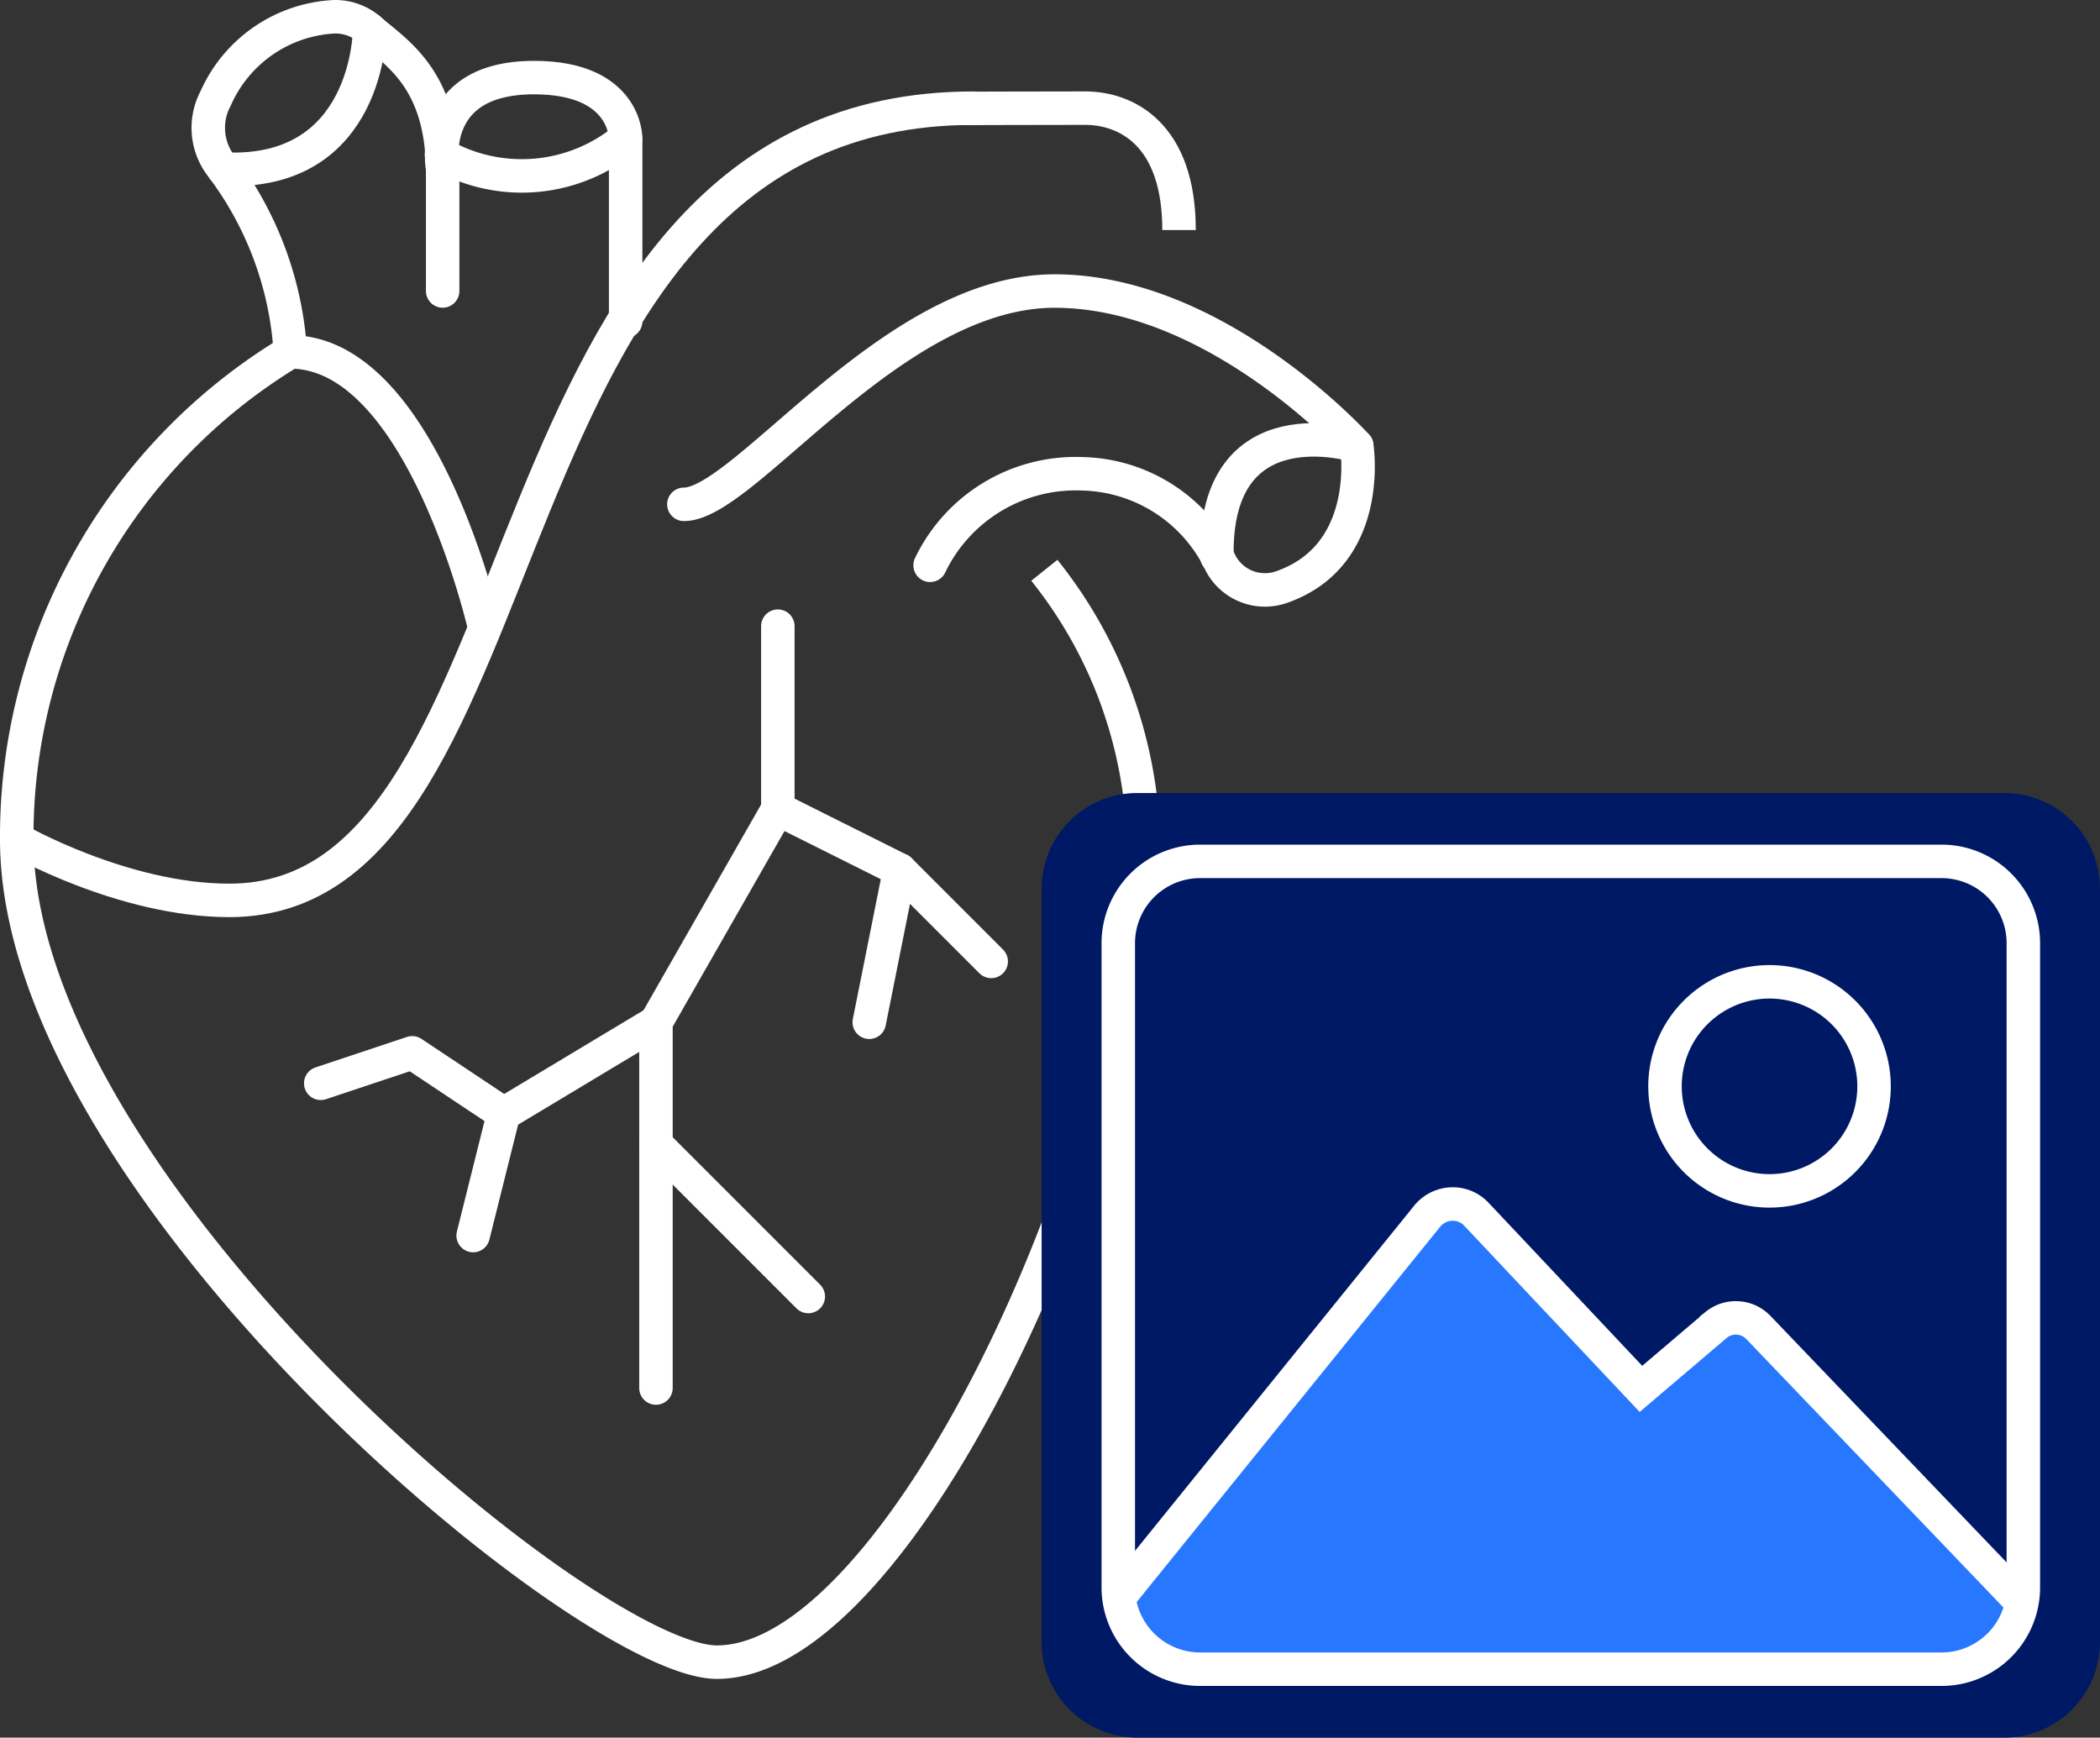 <?xml version="1.0" encoding="UTF-8"?>
<svg xmlns="http://www.w3.org/2000/svg" xmlns:xlink="http://www.w3.org/1999/xlink" width="94.107" height="77.866" viewBox="0 0 94.107 77.866">
  <rect x="0" y="0" width="94.107" height="77.866" fill="#333333" stroke="none"/>
  <defs>
    <clipPath id="clip-path">
      <rect id="Rectangle_678" data-name="Rectangle 678" width="94.107" height="77.866" transform="translate(0 0)" fill="none"></rect>
    </clipPath>
  </defs>
  <g id="Group_846" data-name="Group 846" transform="translate(0 0)">
    <g id="Group_845" data-name="Group 845" clip-path="url(#clip-path)">
      <path id="Path_2122" data-name="Path 2122" d="M.75,37.617s4.75,2.731,9.529,2.731c14.792,0,10.582-35.5,33.34-35.5" fill="none" stroke="#fff" stroke-linecap="round" stroke-linejoin="round" stroke-width="1.5"></path>
      <path id="Path_2123" data-name="Path 2123" d="M43.062,4.858s3.742-.012,5.563-.012,4.211,1.14,4.211,5.462" fill="none" stroke="#fff" stroke-linejoin="round" stroke-width="1.5"></path>
      <path id="Path_2124" data-name="Path 2124" d="M30.647,22.6c2.731,0,9.329-9.558,16.612-9.558S60.8,19.98,60.8,19.98s.786,4.888-3.378,6.331a2.245,2.245,0,0,1-2.714-1.056,7.039,7.039,0,0,0-6.2-4.023,7.237,7.237,0,0,0-6.827,4.1" fill="none" stroke="#fff" stroke-linecap="round" stroke-linejoin="round" stroke-width="1.5"></path>
      <path id="Path_2125" data-name="Path 2125" d="M60.8,19.98s-6.39-2.01-6.267,4.969" fill="none" stroke="#fff" stroke-linecap="round" stroke-linejoin="round" stroke-width="1.5"></path>
      <path id="Path_2126" data-name="Path 2126" d="M21.726,28.154s-2.8-12.384-8.717-12.384A25.378,25.378,0,0,0,.75,37.617c0,15.589,25.574,36.867,31.376,36.867,8.306,0,19.116-23.781,19.116-36.867A20.247,20.247,0,0,0,46.8,25.556" fill="none" stroke="#fff" stroke-linejoin="round" stroke-width="1.5"></path>
      <path id="Path_2127" data-name="Path 2127" d="M13.01,15.77A15.374,15.374,0,0,0,9.887,7.4a2.8,2.8,0,0,1-.225-2.987A6.148,6.148,0,0,1,14.99.75a2.362,2.362,0,0,1,1.574.572c1.133,1,3.225,2.159,3.273,6.255" fill="none" stroke="#fff" stroke-linecap="round" stroke-linejoin="round" stroke-width="1.5"></path>
      <path id="Path_2128" data-name="Path 2128" d="M19.837,13.039V7.577s-.8-4.1,4.1-4.1c4.145,0,4.1,2.731,4.1,2.731V14.4" fill="none" stroke="#fff" stroke-linecap="round" stroke-linejoin="round" stroke-width="1.5"></path>
      <path id="Path_2129" data-name="Path 2129" d="M16.563,1.321s0,6.572-6.547,6.256" fill="none" stroke="#fff" stroke-linecap="round" stroke-linejoin="round" stroke-width="1.5"></path>
      <path id="Path_2130" data-name="Path 2130" d="M19.789,6.937a7.3,7.3,0,0,0,8.241-.725" fill="none" stroke="#fff" stroke-linecap="round" stroke-linejoin="round" stroke-width="1.5"></path>
      <path id="Path_2131" data-name="Path 2131" d="M34.857,28.059v8.193l5.462,2.731,4.1,4.1" fill="none" stroke="#fff" stroke-linecap="round" stroke-linejoin="round" stroke-width="1.5"></path>
      <line id="Line_297" data-name="Line 297" x1="1.365" y2="6.827" transform="translate(38.954 38.982)" fill="none" stroke="#fff" stroke-linecap="round" stroke-linejoin="round" stroke-width="1.5"></line>
      <path id="Path_2132" data-name="Path 2132" d="M34.857,36.252,29.395,45.81V62.2" fill="none" stroke="#fff" stroke-linecap="round" stroke-linejoin="round" stroke-width="1.5"></path>
      <line id="Line_298" data-name="Line 298" x2="6.827" y2="6.827" transform="translate(29.395 51.272)" fill="none" stroke="#fff" stroke-linecap="round" stroke-linejoin="round" stroke-width="1.5"></line>
      <path id="Path_2133" data-name="Path 2133" d="M29.4,45.81l-6.827,4.1-4.1-2.731-4.1,1.366" fill="none" stroke="#fff" stroke-linecap="round" stroke-linejoin="round" stroke-width="1.5"></path>
      <line id="Line_299" data-name="Line 299" x1="1.365" y2="5.462" transform="translate(21.203 49.906)" fill="none" stroke="#fff" stroke-linecap="round" stroke-linejoin="round" stroke-width="1.5"></line>
      <path id="Path_2134" data-name="Path 2134" d="M50.96,35.537H89.825a4.285,4.285,0,0,1,4.282,4.282v33.77a4.285,4.285,0,0,1-4.282,4.276H50.96a4.285,4.285,0,0,1-4.282-4.276V39.819a4.285,4.285,0,0,1,4.282-4.282" fill="#001965"></path>
      <path id="Path_2135" data-name="Path 2135" d="M75.978,45.377a4.684,4.684,0,1,1-1.364,3.3A4.669,4.669,0,0,1,75.978,45.377Z" fill="none" stroke="#fff" stroke-miterlimit="10" stroke-width="1.5"></path>
      <path id="Path_2136" data-name="Path 2136" d="M81.593,74.857l7.523-.5.87-1.775.4-1L78.836,59.53l-.078-.077a1.371,1.371,0,0,0-.9-.389,1.387,1.387,0,0,0-.939.3l-.083.073-3.3,2.806-7.37-7.822a1.448,1.448,0,0,0-1.12-.461,1.476,1.476,0,0,0-1.084.539L50.253,71.444l.933,2.282,1.444,1.006Z" fill="#2878ff"></path>
      <path id="Path_2137" data-name="Path 2137" d="M50.253,71.444l13.708-16.95a1.48,1.48,0,0,1,1.084-.539,1.448,1.448,0,0,1,1.12.461l7.37,7.822,3.3-2.806.083-.073a1.387,1.387,0,0,1,.939-.3,1.371,1.371,0,0,1,.9.389l.078.077L90.387,71.584" fill="none" stroke="#fff" stroke-miterlimit="10" stroke-width="1.5"></path>
      <path id="Path_2138" data-name="Path 2138" d="M53.775,38.6H87.01a3.665,3.665,0,0,1,3.662,3.662V71.143A3.665,3.665,0,0,1,87.01,74.8H53.775a3.667,3.667,0,0,1-3.662-3.657V42.265A3.667,3.667,0,0,1,53.775,38.6Z" fill="none" stroke="#fff" stroke-miterlimit="10" stroke-width="1.5"></path>
    </g>
  </g>
</svg>
